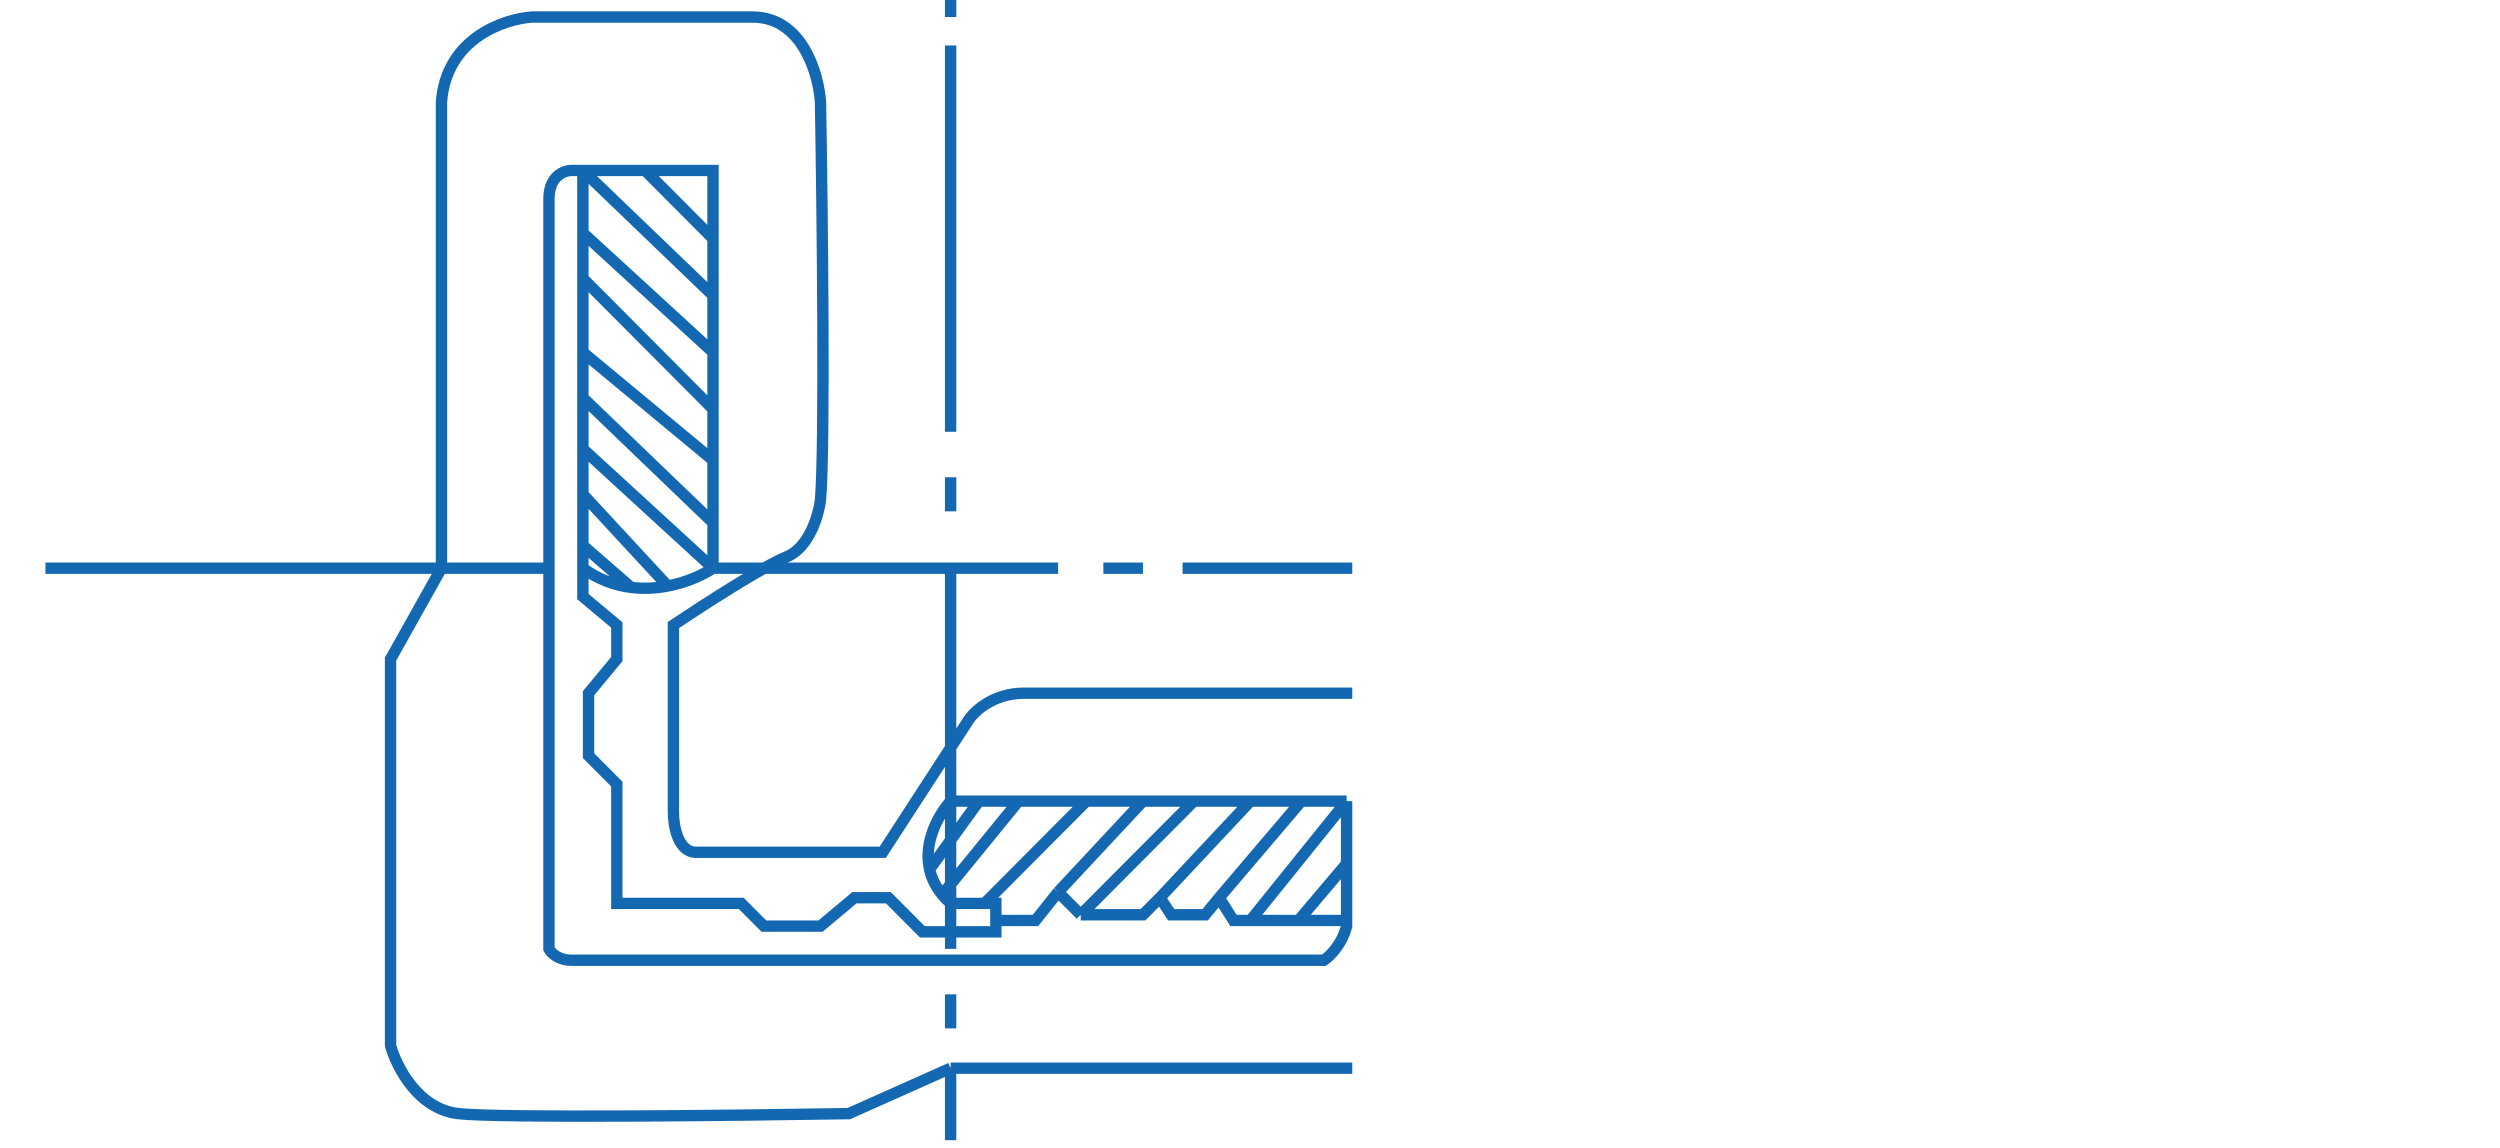 <svg xmlns="http://www.w3.org/2000/svg" width="220" height="101" viewBox="0 0 220 101" fill="none"><g clip-path="url(#clip0_4979_7864)"><path d="M83.654 94L74.693 98C64.736 98.167 43.926 98.4 40.342 98C36.758 97.6 34.866 93.833 34.368 92V58L38.849 50V9C39.247 3.4 44.325 1.667 46.814 1.5C51.46 1.5 61.849 1.5 66.229 1.5C70.61 1.5 72.037 6.5 72.204 9C72.369 18.667 72.602 39.2 72.204 44C72.037 45.333 71.208 48.2 69.216 49C67.225 49.8 61.749 53.333 59.26 55V71.5C59.26 72.667 59.658 75 61.251 75C62.844 75 72.867 75 77.68 75L85.147 63.5C85.645 62.667 87.338 61 90.126 61C92.913 61 110.537 61 119 61M83.654 94H119M83.654 94V111M118.502 70.5H114.519M118.502 70.5L110.039 81M118.502 70.5V76M87.636 81V79.5H86.641M87.636 81H91.121L93.113 78.5M87.636 81V82H81.165L78.177 79H75.191L72.204 81.5H67.225L65.234 79.5H54.281V69L51.792 66.5V61L54.281 58V55L51.294 52.5V50M93.113 78.5L95.104 80.5M93.113 78.5L100.58 70.5M95.104 80.5H100.58L102.074 79M95.104 80.5L105.061 70.5M102.074 79L103.069 80.5H106.056L107.285 79M102.074 79L110.039 70.5M107.285 79L108.545 81H110.039M107.285 79L114.519 70.5M118.502 81V81.5C118.104 83.1 117.009 84.167 116.511 84.5C94.938 84.5 51.493 84.5 50.299 84.5C49.104 84.5 48.473 83.833 48.307 83.5C48.307 74.611 48.307 61.902 48.307 50M118.502 81H114.271M118.502 81V76M51.294 15C50.94 15 50.606 15 50.299 15C49.635 15 48.307 15.5 48.307 17.5C48.307 18.66 48.307 33.56 48.307 50M51.294 15C52.885 15 54.885 15 56.771 15M51.294 15L62.745 26M51.294 15V20.5M62.745 50H83.654M62.745 50V46M62.745 50L51.294 39.5M62.745 50C61.888 50.574 60.46 51.246 58.762 51.571M51.294 50V48M51.294 50C52.679 51.011 54.134 51.517 55.538 51.693M4 50H48.307M93.113 50H83.654M97.095 50H100.58M104.065 50H119M83.654 87.5V90.5M83.654 50V83.5M83.654 -24V-6.5M83.654 -3V1.5M83.654 4V38M83.654 42V45M56.771 15C59.672 15 62.301 15 62.745 15V21M56.771 15L62.745 21M62.745 21V26M62.745 26V31M51.294 20.5L62.745 31M51.294 20.5V24.5M62.745 31V36M51.294 24.5L62.745 36M51.294 24.5V31M62.745 36V40.5M51.294 31L62.745 40.5M51.294 31V35M62.745 40.5V46M51.294 35L62.745 46M51.294 35V39.5M51.294 39.5V43.5M51.294 43.5L58.762 51.571M51.294 43.5V48M58.762 51.571C57.761 51.763 56.665 51.834 55.538 51.693M51.294 48L55.538 51.693M81.799 76.5C81.255 74.068 82.602 71.673 83.654 70.5H86.143M81.799 76.5L86.143 70.5M81.799 76.5C81.968 77.252 82.317 78.007 82.911 78.731M86.143 70.5H89.628M82.911 78.731C83.126 78.992 83.372 79.249 83.654 79.5H86.641M82.911 78.731L89.628 70.5M89.628 70.5H95.602M86.641 79.5L95.602 70.5M95.602 70.5H100.58M100.58 70.5H105.061M105.061 70.5H110.039M110.039 70.5H114.519M110.039 81H114.271M114.271 81L118.502 76" stroke="#1468B1"></path></g><defs><clipPath id="clip0_4979_7864"><rect width="219.494" height="100.34" fill="white"></rect></clipPath></defs></svg>